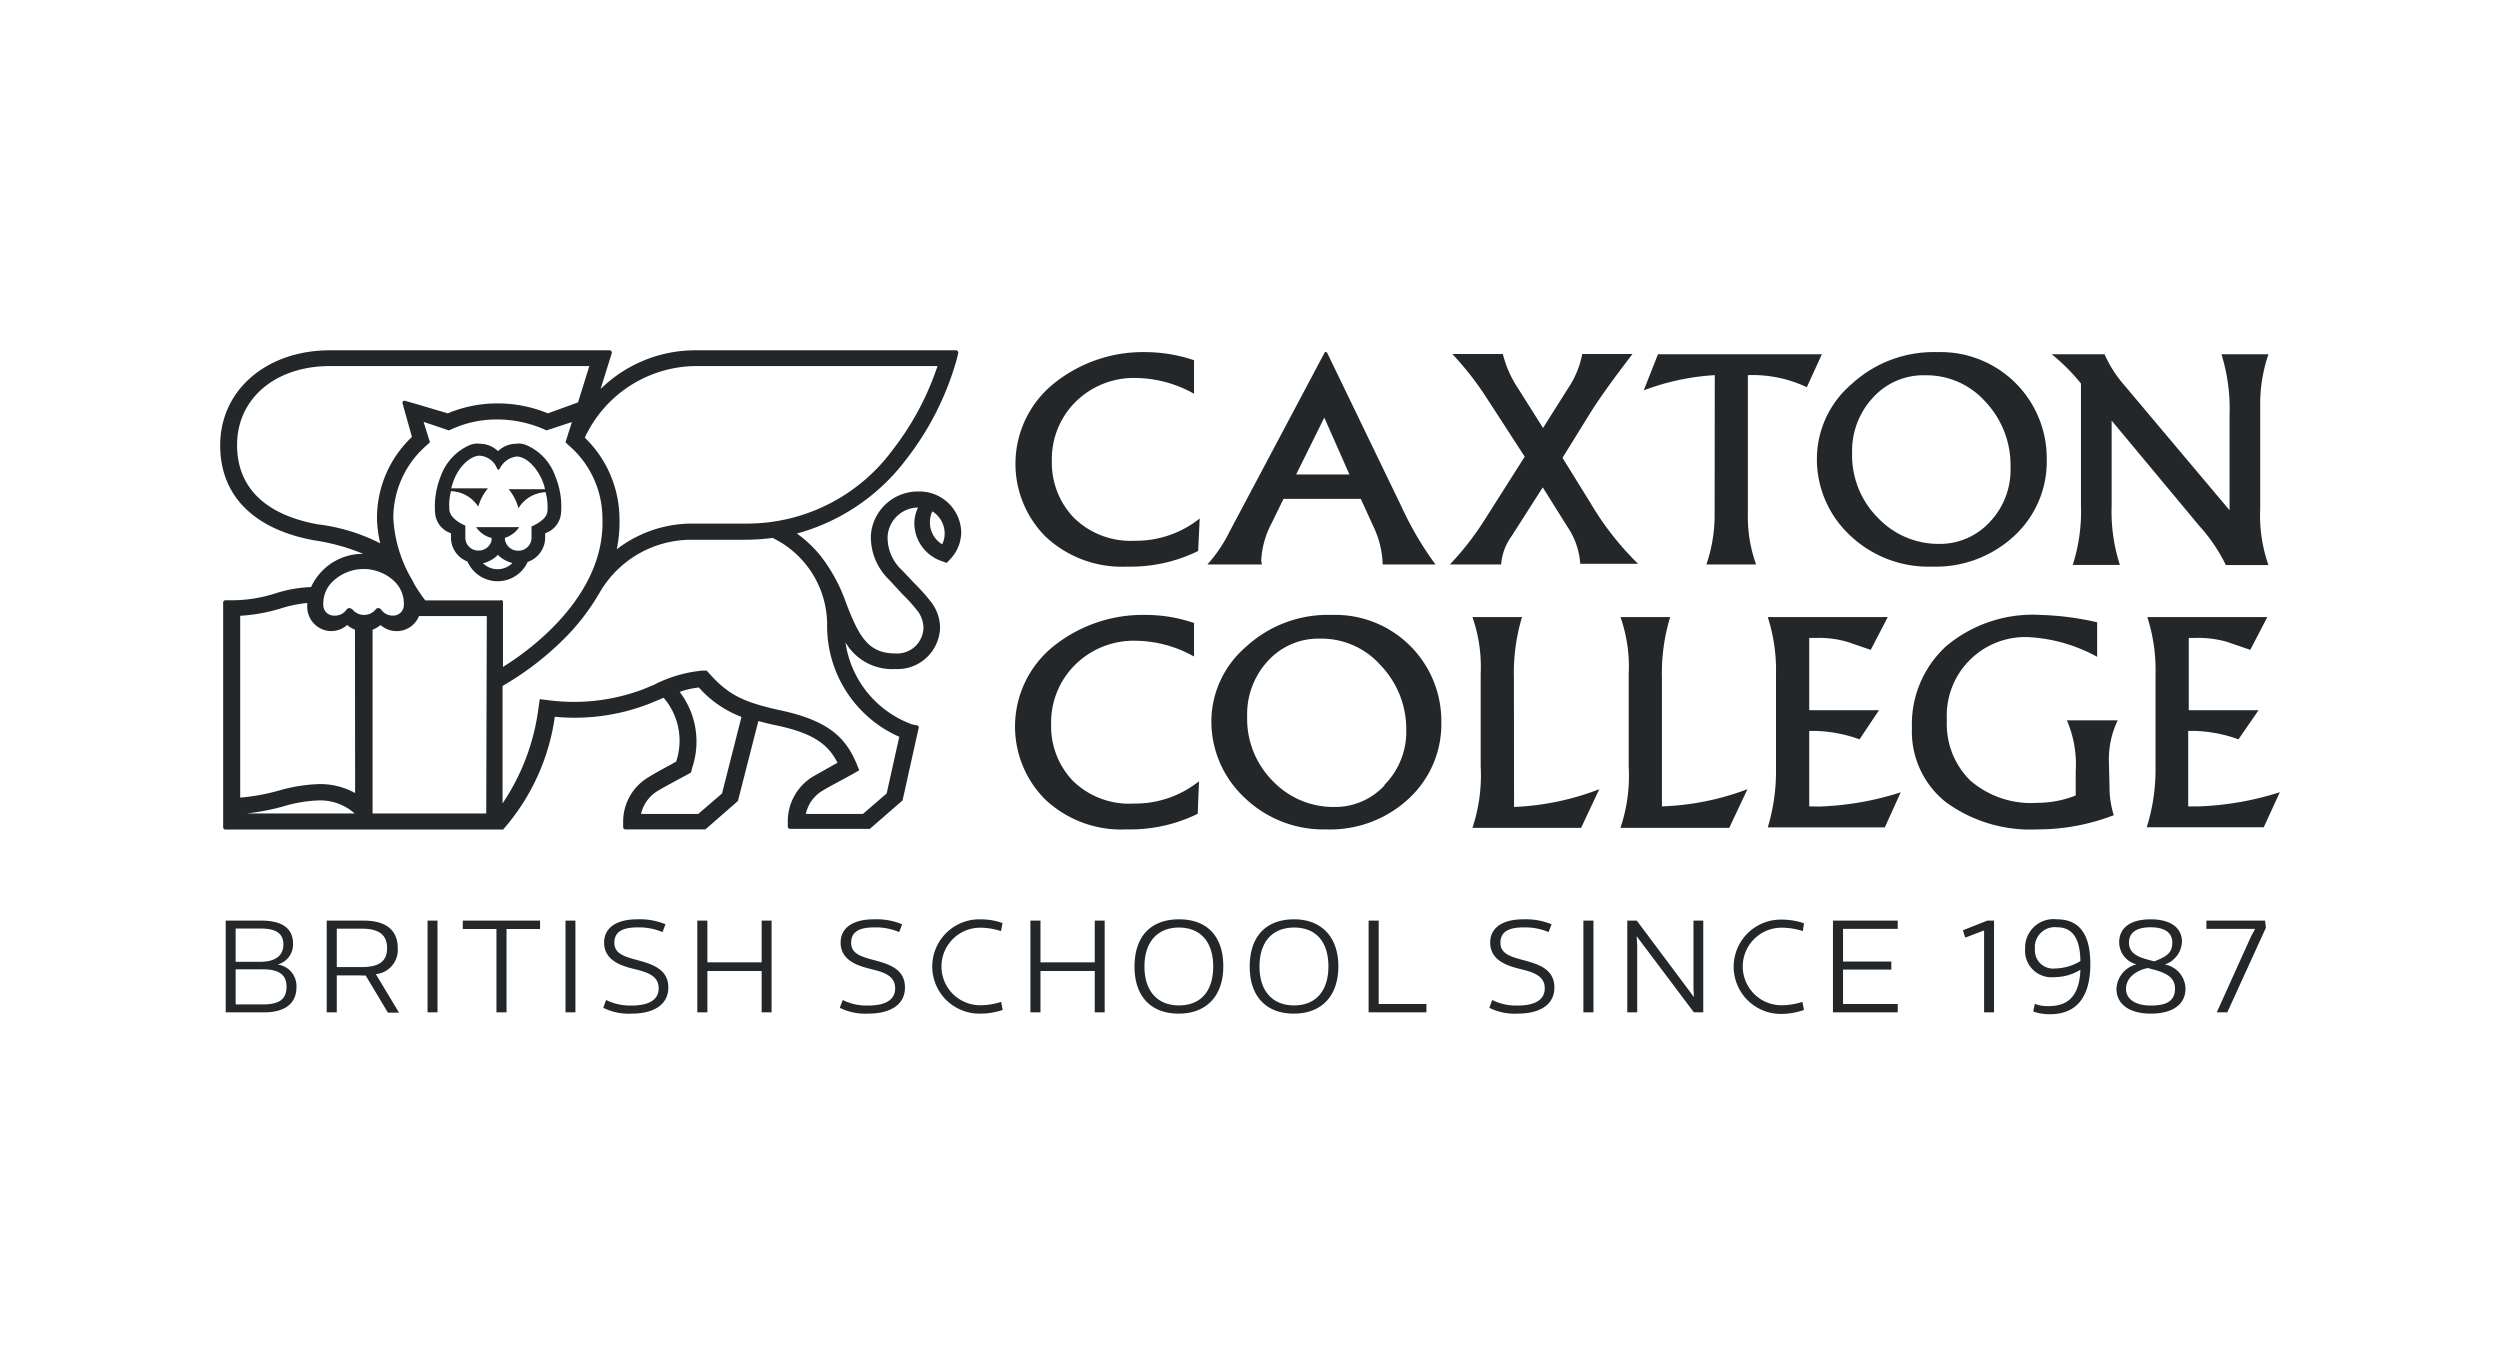 <?xml version="1.0" encoding="UTF-8"?> <svg xmlns="http://www.w3.org/2000/svg" xmlns:v="https://vecta.io/nano" viewBox="0 0 176 96" fill="#242729"><path d="M79.35 39.89a10.79 10.79 0 0 0 5-1.1l.11-2.29a7.2 7.2 0 0 1-4.59 1.57 5.7 5.7 0 0 1-4.26-1.61 5.59 5.59 0 0 1-1.56-4 5.7 5.7 0 0 1 1.63-4.13A5.83 5.83 0 0 1 80 26.61a8.54 8.54 0 0 1 4.06 1.11v-2.36a10.76 10.76 0 0 0-3.35-.57A10 10 0 0 0 74.19 27a7.26 7.26 0 0 0-.58 10.78 7.85 7.85 0 0 0 5.74 2.11zm9.44-.42a6.25 6.25 0 0 1 .74-2.65l.83-1.7h5.44l.88 1.93a6.57 6.57 0 0 1 .66 2.69h3.72a23 23 0 0 1-2.36-4l-5.29-10.95h-.14l-6.7 12.62A10.17 10.17 0 0 1 85 39.74h3.84zm4.44-10.07l1.77 4h-3.75zm8.84 10.34h3.61a3.88 3.88 0 0 1 .74-2l2.19-3.43 1.74 2.78a5.27 5.27 0 0 1 .9 2.6h4.07a20.51 20.51 0 0 1-3.32-4.23l-2-3.23 2-3.23c.63-1 1.6-2.35 2.93-4.08h-3.54a6.5 6.5 0 0 1-1 2.42l-1.76 2.79-1.74-2.76a7.74 7.74 0 0 1-1.09-2.45h-3.56a21.54 21.54 0 0 1 2.3 2.91l2.8 4.32-2.78 4.38a20.25 20.25 0 0 1-2.49 3.21zm18.64-3.59a10.77 10.77 0 0 1-.58 3.59h3.5a9.88 9.88 0 0 1-.58-3.54v-9.79a8.94 8.94 0 0 1 4.15.85l1.06-2.32h-11.54l-1 2.54a17 17 0 0 1 5-1.07zm9.48 1.49a8 8 0 0 0 5.81 2.25 8.12 8.12 0 0 0 5.8-2.16 7.11 7.11 0 0 0 2.29-5.39 7.47 7.47 0 0 0-7.7-7.55 8.52 8.52 0 0 0-6.06 2.27 6.92 6.92 0 0 0-2.42 5.17 7.32 7.32 0 0 0 2.28 5.41zm1.66-9.64a4.78 4.78 0 0 1 3.68-1.58 5.56 5.56 0 0 1 4.26 1.88 6.49 6.49 0 0 1 1.75 4.61 5.32 5.32 0 0 1-1.48 3.86 4.77 4.77 0 0 1-3.53 1.52 5.88 5.88 0 0 1-4.32-1.83 6.22 6.22 0 0 1-1.82-4.57 5.49 5.49 0 0 1 1.46-3.89zm14.65-1v8.61a12.31 12.31 0 0 1-.58 4.16h3.32a12.19 12.19 0 0 1-.58-4.16v-6l6.16 7.4a11.87 11.87 0 0 1 1.88 2.77h3a10.51 10.51 0 0 1-.58-4v-7.14a10.73 10.73 0 0 1 .58-3.7h-3.31a12.94 12.94 0 0 1 .57 4.32v6.66l-7.39-8.78a8.56 8.56 0 0 1-1.41-2.2h-3.72A13.44 13.44 0 0 1 146.5 27zM84.41 55a7.2 7.2 0 0 1-4.59 1.57A5.67 5.67 0 0 1 75.56 55 5.55 5.55 0 0 1 74 51a5.72 5.72 0 0 1 1.63-4.14A5.86 5.86 0 0 1 80 45.11a8.54 8.54 0 0 1 4.06 1.11v-2.36a10.48 10.48 0 0 0-3.35-.57 10.08 10.08 0 0 0-6.55 2.21 7.26 7.26 0 0 0-.58 10.78 7.81 7.81 0 0 0 5.74 2.11 10.79 10.79 0 0 0 5-1.1zm9.35-11.71a8.51 8.51 0 0 0-6.07 2.27 6.94 6.94 0 0 0-2.41 5.16 7.34 7.34 0 0 0 2.32 5.42 8 8 0 0 0 5.77 2.25 8.12 8.12 0 0 0 5.8-2.16 7.14 7.14 0 0 0 2.3-5.39 7.47 7.47 0 0 0-7.71-7.55zm3.71 12a4.72 4.72 0 0 1-3.53 1.52A5.9 5.9 0 0 1 89.62 55a6.22 6.22 0 0 1-1.82-4.57 5.53 5.53 0 0 1 1.46-3.9 4.81 4.81 0 0 1 3.68-1.57 5.56 5.56 0 0 1 4.26 1.88A6.48 6.48 0 0 1 99 51.4a5.28 5.28 0 0 1-1.53 3.85zm9.11-7.52a13.72 13.72 0 0 1 .57-4.33h-3.49a10.67 10.67 0 0 1 .58 4v6.5a11.73 11.73 0 0 1-.58 4.34h7.65l1.28-2.72a18.77 18.77 0 0 1-6 1.25zm10.42 9v-9a13.69 13.69 0 0 1 .58-4.33h-3.5a10.47 10.47 0 0 1 .58 4v6.5a11.52 11.52 0 0 1-.58 4.34h7.66l1.28-2.72a18.84 18.84 0 0 1-6.02 1.21zm10.37 0v-5.31h.54a9.87 9.87 0 0 1 3 .59l1.37-2.05h-4.91v-5.09h.48a7.16 7.16 0 0 1 2.21.28l1.64.56 1.2-2.31h-8.45a12.17 12.17 0 0 1 .58 4v6.76a13.58 13.58 0 0 1-.58 4.05h8.24l1.12-2.47a21 21 0 0 1-5.72 1zm21.1-3.06a6.29 6.29 0 0 1 .62-3h-3.58a7.91 7.91 0 0 1 .62 3.6V56a7.3 7.3 0 0 1-2.72.52 6.53 6.53 0 0 1-4.7-1.57 5.58 5.58 0 0 1-1.65-4.26 5.53 5.53 0 0 1 5.67-5.84 11.27 11.27 0 0 1 4.91 1.39v-2.43a20 20 0 0 0-4-.52A9.47 9.47 0 0 0 137 45.5a7.45 7.45 0 0 0-2.4 5.75 6.34 6.34 0 0 0 2.4 5.23 10.08 10.08 0 0 0 6.42 1.91 14.89 14.89 0 0 0 5.39-1 6.53 6.53 0 0 1-.3-2zm2.66 4.53h8.24l1.13-2.47a21 21 0 0 1-5.72 1h-.73v-5.31h.54a9.87 9.87 0 0 1 3 .59L159 50h-4.91v-5.09h.48a7.28 7.28 0 0 1 2.22.28l1.63.56 1.2-2.31h-8.45a12.17 12.17 0 0 1 .58 4v6.76a13.58 13.58 0 0 1-.62 4.04zM37.17 39.55a1.81 1.81 0 0 0 1.21-1.68v-.33a1.64 1.64 0 0 0 1.12-1.45h0a5.63 5.63 0 0 0-.41-2.57 3.73 3.73 0 0 0-2-2.17 1.73 1.73 0 0 0-.37-.11 1.18 1.18 0 0 0-.37 0 1.86 1.86 0 0 0-1.29.52 1.86 1.86 0 0 0-1.3-.52 1.06 1.06 0 0 0-.35 0 1.66 1.66 0 0 0-.38.11 3.77 3.77 0 0 0-2 2.17 5.7 5.7 0 0 0-.4 2.57h0a1.62 1.62 0 0 0 1.12 1.45v.33a1.79 1.79 0 0 0 1.16 1.66 2.32 2.32 0 0 0 4.25 0zm-2.17.52a1.46 1.46 0 0 1-1-.42 2 2 0 0 0 .59-.23 1.87 1.87 0 0 0 .46-.36 1.93 1.93 0 0 0 .42.33 2.43 2.43 0 0 0 .6.25 1.45 1.45 0 0 1-1.07.43zm.55-2.07a1.38 1.38 0 0 1 0-.14 1.85 1.85 0 0 0 1-.75h-3.03a1.82 1.82 0 0 0 1.08.76.83.83 0 0 1 0 .21.94.94 0 0 1-.91.68.91.91 0 0 1-.93-.88V37s-1-.38-1.12-1.06a4 4 0 0 1 .11-1.36 2.37 2.37 0 0 1 1.92 1.09 3.48 3.48 0 0 1 .68-1.29h-2.58c.35-1.5 1.36-2.3 2-2.3A1.42 1.42 0 0 1 35 33h0a.1.1 0 0 0 .09.06.11.11 0 0 0 .09-.06h0a1.52 1.52 0 0 1 1.19-.86c.82 0 1.76 1.15 2 2.3h-2.56a3.49 3.49 0 0 1 .69 1.34 2.35 2.35 0 0 1 1.91-1.13 4 4 0 0 1 .13 1.35 0 0 0 0 1 0 0c-.06.65-1.12 1.06-1.12 1.06v.83a.92.92 0 0 1-.93.88.93.93 0 0 1-.94-.77zM63 47.1a3 3 0 0 0 3.18-2.92 3 3 0 0 0-.6-1.76 13.68 13.68 0 0 0-1.21-1.36l-.88-.93a3.1 3.1 0 0 1-1-2.4 2.17 2.17 0 0 1 2.14-2 2.6 2.6 0 0 0-.26 1.13 2.83 2.83 0 0 0 1.89 2.63l.39.14.28-.3a2.77 2.77 0 0 0 .74-1.88 2.94 2.94 0 0 0-3-2.85 3.32 3.32 0 0 0-3.36 3.07 4.17 4.17 0 0 0 1.29 3.15l.92 1a12 12 0 0 1 1.1 1.22 2 2 0 0 1 .39 1.13A1.85 1.85 0 0 1 63 46c-1.94 0-2.56-1.32-3.41-3.48a11.64 11.64 0 0 0-1.77-3.32 8.37 8.37 0 0 0-1.72-1.64 14.35 14.35 0 0 0 7.69-5.21 20.46 20.46 0 0 0 3.55-7l.12-.49v-.05a.16.16 0 0 0-.16-.15H49a9.52 9.52 0 0 0-6.72 2.73l.79-2.53v-.05a.15.15 0 0 0-.15-.15H23.24c-4.49 0-7.74 2.81-7.74 6.69 0 3.53 2.35 5.91 6.62 6.69a14.53 14.53 0 0 1 3.45.95 4 4 0 0 0-3.67 2.34 9.22 9.22 0 0 0-2.47.43 10.12 10.12 0 0 1-3.13.5h-.43a.15.15 0 0 0-.16.15h0v15.84a.16.16 0 0 0 .16.15h19.55a15.26 15.26 0 0 0 3.64-7.94 14.46 14.46 0 0 0 6.63-.91l.8-.33.23-.1a4.64 4.64 0 0 1 .88 4.5l-.47.26c-.52.28-1.07.58-1.4.79a3.64 3.64 0 0 0-1.86 3.14v.43a.16.16 0 0 0 .16.15h5.63l2.29-2 1.44-5.63c.35.1.72.19 1.13.28h0c2.77.56 3.8 1.39 4.44 2.66l-.22.12-1.42.8a3.68 3.68 0 0 0-1.86 3.14v.44a.16.16 0 0 0 .16.15h5.62l2.3-2 1.14-5.13a.15.15 0 0 0-.1-.15l-.36-.07a7.24 7.24 0 0 1-4.7-5.78A3.79 3.79 0 0 0 63 47.1zM65.64 36a1.84 1.84 0 0 1 .86 1.46 1.68 1.68 0 0 1-.17.86 1.78 1.78 0 0 1-.86-1.45 1.72 1.72 0 0 1 .17-.87zM49 25.77h17a19.74 19.74 0 0 1-3.14 5.88 12.74 12.74 0 0 1-10.39 5.21h-3.83a8.69 8.69 0 0 0-5.22 1.81 9.38 9.38 0 0 0 .19-2.24 8 8 0 0 0-2.44-5.62A8.71 8.71 0 0 1 49 25.77zM22.35 36.91c-3.7-.68-5.66-2.61-5.66-5.58 0-3.27 2.69-5.56 6.55-5.56h18.25l-.8 2.56-2.12.77a9.24 9.24 0 0 0-3.57-.7 9 9 0 0 0-3.48.7l-2.29-.68-.74-.21a.15.15 0 0 0-.16.15h0l.2.72.47 1.68a7.84 7.84 0 0 0-2.46 5.66 8 8 0 0 0 .23 1.83 13.16 13.16 0 0 0-4.42-1.34zm-5 20.36a16.69 16.69 0 0 0 2.6-.5 9.69 9.69 0 0 1 2.5-.42 3.64 3.64 0 0 1 2.52.92zM25 55.83a5.05 5.05 0 0 0-2.53-.63 11.38 11.38 0 0 0-2.82.45 14.24 14.24 0 0 1-2.74.5v-12.8a11.94 11.94 0 0 0 2.87-.52 8.94 8.94 0 0 1 1.85-.38v.33a1.71 1.71 0 0 0 1.69 1.65 1.69 1.69 0 0 0 1.12-.43 1.92 1.92 0 0 0 .55.33zm-.23-12.94a.23.23 0 0 0-.18-.08.24.24 0 0 0-.18.09h0a1 1 0 0 1-.87.44.75.75 0 0 1-.78-.78 2.14 2.14 0 0 1 .66-1.62 3.14 3.14 0 0 1 4.36 0 2.16 2.16 0 0 1 .65 1.62.75.75 0 0 1-.78.78h0a1 1 0 0 1-.83-.44.25.25 0 0 0-.19-.09.21.21 0 0 0-.17.08h0a1.06 1.06 0 0 1-1.66 0zm9.46 14.38h-8V44.33a1.84 1.84 0 0 0 .56-.33 1.7 1.7 0 0 0 1.15.43 1.68 1.68 0 0 0 1.2-.51 1.8 1.8 0 0 0 .36-.55h4.77zm1-15h-5.29a12.68 12.68 0 0 1-.79-1.17 1.75 1.75 0 0 0-.15-.3 9.48 9.48 0 0 1-1.31-4.35A6.78 6.78 0 0 1 30 31.38l.27-.24-.45-1.44 1.78.6.21-.09a7.59 7.59 0 0 1 3.19-.68 8.21 8.21 0 0 1 3.27.68l.21.09 1.78-.59-.45 1.43.26.24a6.79 6.79 0 0 1 2.34 5.09c.22 5.4-5 9.25-7 10.48v-4.56a.16.16 0 0 0-.15-.15zm15.6 13.59l-1.67 1.44h-4.03a2.56 2.56 0 0 1 1.24-1.66c.31-.19.84-.47 1.35-.75l.71-.38.22-.13.08-.33a5.76 5.76 0 0 0-.88-5.34 5.75 5.75 0 0 1 1.35-.31 7.62 7.62 0 0 0 3 2.07zm12.47-3.95l-.88 3.95-1.67 1.44h-4.02A2.53 2.53 0 0 1 58 55.61c.31-.19.84-.47 1.36-.75l.69-.38.44-.25-.18-.45c-.75-1.8-1.93-3.07-5.5-3.8-2.39-.55-3.48-1-4.87-2.56l-.19-.21h-.3a9.35 9.35 0 0 0-3.41 1l-.8.33a13.81 13.81 0 0 1-6.59.76l-.65-.08-.08.54a15.56 15.56 0 0 1-2.54 6.8v-8.27a20.86 20.86 0 0 0 4.12-3.11 15.51 15.51 0 0 0 2.72-3.47h0A7.45 7.45 0 0 1 48.64 38h3.75a15.74 15.74 0 0 0 2-.13A6.8 6.8 0 0 1 58.23 44a8.52 8.52 0 0 0 5.1 7.88zM19.54 67.9a1.45 1.45 0 0 0 1.09-1.46c0-1-.65-1.63-2.25-1.63h-2.49v6.46h2.69c1.67 0 2.29-.78 2.29-1.76a1.53 1.53 0 0 0-1.33-1.61zm-2.95-2.53h1.77c1.21 0 1.59.45 1.59 1.12s-.42 1.22-1.63 1.22h-1.73zm2 5.34h-2v-2.47h1.92c1.25 0 1.66.47 1.66 1.23s-.38 1.24-1.62 1.24zM28 66.75c0-1.1-.62-1.94-2.41-1.94H23v6.46h.71v-2.6h1.7a1.72 1.72 0 0 0 .33 0l1.57 2.62h.78l-1.63-2.71A1.71 1.71 0 0 0 28 66.75zm-2.46 1.33h-1.83v-2.7h1.78c1.34 0 1.76.56 1.76 1.37s-.42 1.33-1.76 1.33zm4.56-3.27h.7v6.46h-.7zm2.48.59h2.37v5.87h.71V65.4h2.36v-.59h-5.44v.59zm7.23-.59h.7v6.46h-.7zm5.24 2.83c-1-.27-1.8-.45-1.8-1.27s.66-1.08 1.62-1.08a4.22 4.22 0 0 1 1.77.33l.21-.55a4.7 4.7 0 0 0-2-.35c-1.36 0-2.32.53-2.32 1.64 0 1.37 1.44 1.69 2.28 1.9s1.56.48 1.56 1.32-.75 1.21-1.89 1.21a3.81 3.81 0 0 1-1.81-.39l-.2.55a4 4 0 0 0 2 .41c1.51 0 2.58-.6 2.58-1.84s-1.05-1.61-2-1.88zm8.57.11H49.8v-2.94h-.71v6.46h.71v-2.91h3.82v2.91h.7v-6.46h-.7v2.94zm8.09-.11c-1-.27-1.79-.45-1.79-1.27s.65-1.08 1.62-1.08a4.14 4.14 0 0 1 1.76.33l.21-.55a4.67 4.67 0 0 0-2-.35c-1.36 0-2.33.53-2.33 1.64 0 1.37 1.45 1.69 2.29 1.9s1.55.48 1.55 1.32-.74 1.21-1.89 1.21a3.74 3.74 0 0 1-1.8-.39l-.21.55a4.06 4.06 0 0 0 2 .41c1.52 0 2.59-.6 2.59-1.84s-1.02-1.61-2-1.88zM69 65.31a4.78 4.78 0 0 1 1.47.24l.11-.57a4.79 4.79 0 0 0-1.63-.26 3.32 3.32 0 1 0 0 6.64 4.89 4.89 0 0 0 1.64-.26l-.11-.57a4.78 4.78 0 0 1-1.47.24 2.73 2.73 0 0 1 0-5.46zm8.07 2.44h-3.82v-2.94h-.71v6.46h.71v-2.91h3.82v2.91h.7v-6.46h-.7v2.94zM83 64.72c-2 0-3.13 1.22-3.13 3.33s1.17 3.31 3.11 3.31 3.14-1.23 3.14-3.33S85 64.72 83 64.72zm0 6.06c-1.51 0-2.43-1-2.43-2.74S81.5 65.3 83 65.3s2.41 1 2.41 2.74-.88 2.74-2.41 2.74zm8.11-6.06c-2 0-3.13 1.22-3.13 3.33s1.17 3.31 3.11 3.31 3.13-1.23 3.13-3.33-1.22-3.31-3.11-3.31zm0 6.06c-1.52 0-2.44-1-2.44-2.74s.91-2.74 2.44-2.74 2.41 1 2.41 2.74-.91 2.74-2.41 2.74zm5.95-5.97h-.71v6.46h4.07v-.59h-3.36v-5.87zm10.36 2.83c-1-.27-1.79-.45-1.79-1.27s.66-1.08 1.62-1.08a4.22 4.22 0 0 1 1.77.33l.21-.55a4.75 4.75 0 0 0-2-.35c-1.36 0-2.32.53-2.32 1.64 0 1.37 1.44 1.69 2.28 1.9s1.56.48 1.56 1.32-.75 1.21-1.89 1.21a3.81 3.81 0 0 1-1.81-.39l-.2.55a4 4 0 0 0 2 .41c1.51 0 2.58-.6 2.58-1.84s-1.03-1.61-2.01-1.88zm4.05-2.83h.71v6.46h-.71zm7.75 4.8l.03.58-4.02-5.38h-.67v6.46h.7v-4.72l-.04-.64 4.03 5.36h.66v-6.46h-.69v4.8zm6.23-4.3a4.78 4.78 0 0 1 1.47.24L127 65a4.79 4.79 0 0 0-1.63-.26 3.32 3.32 0 1 0 0 6.64 4.89 4.89 0 0 0 1.63-.28l-.11-.57a4.78 4.78 0 0 1-1.47.24 2.73 2.73 0 0 1 0-5.46zm3.59 5.96h4.56v-.59h-3.85v-2.42h3.4v-.57h-3.4v-2.3h3.85v-.58h-4.56v6.46zm9.15-5.78l.16.52 1.33-.51v5.77h.7v-6.46h-.47l-1.72.68zm6.62-.77a2 2 0 0 0-2.24 2.07 1.86 1.86 0 0 0 2.06 2 3.47 3.47 0 0 0 1.83-.52c-.06 1.62-.69 2.56-2.21 2.56a2.49 2.49 0 0 1-1-.16l-.11.54a3.39 3.39 0 0 0 1.19.19c1.9 0 2.83-1.26 2.83-3.53 0-1.87-.61-3.15-2.35-3.15zm-.12 3.46a1.28 1.28 0 0 1-1.43-1.38 1.4 1.4 0 0 1 1.55-1.52c1.18 0 1.63.91 1.65 2.38a3.53 3.53 0 0 1-1.77.52zm7.71-.28a1.76 1.76 0 0 0 1.21-1.61c0-.9-.7-1.57-2.2-1.57s-2.22.65-2.22 1.62a1.61 1.61 0 0 0 1.22 1.55 1.85 1.85 0 0 0-1.41 1.74c0 1 .83 1.73 2.42 1.73s2.44-.69 2.44-1.77a1.77 1.77 0 0 0-1.46-1.69zm-2.52-1.54c0-.79.66-1.08 1.52-1.08s1.53.29 1.53 1.08-.49 1-1.26 1.32c-1.01-.25-1.79-.47-1.79-1.32zm1.53 4.43c-1 0-1.74-.4-1.74-1.18s.73-1.3 1.53-1.46c1 .25 1.92.5 1.92 1.44s-.68 1.2-1.71 1.2zm3.92-5.98v.58h3.43l-.3.56-2.4 5.32h.74l2.72-5.96-.06-.5h-4.13z"></path></svg> 